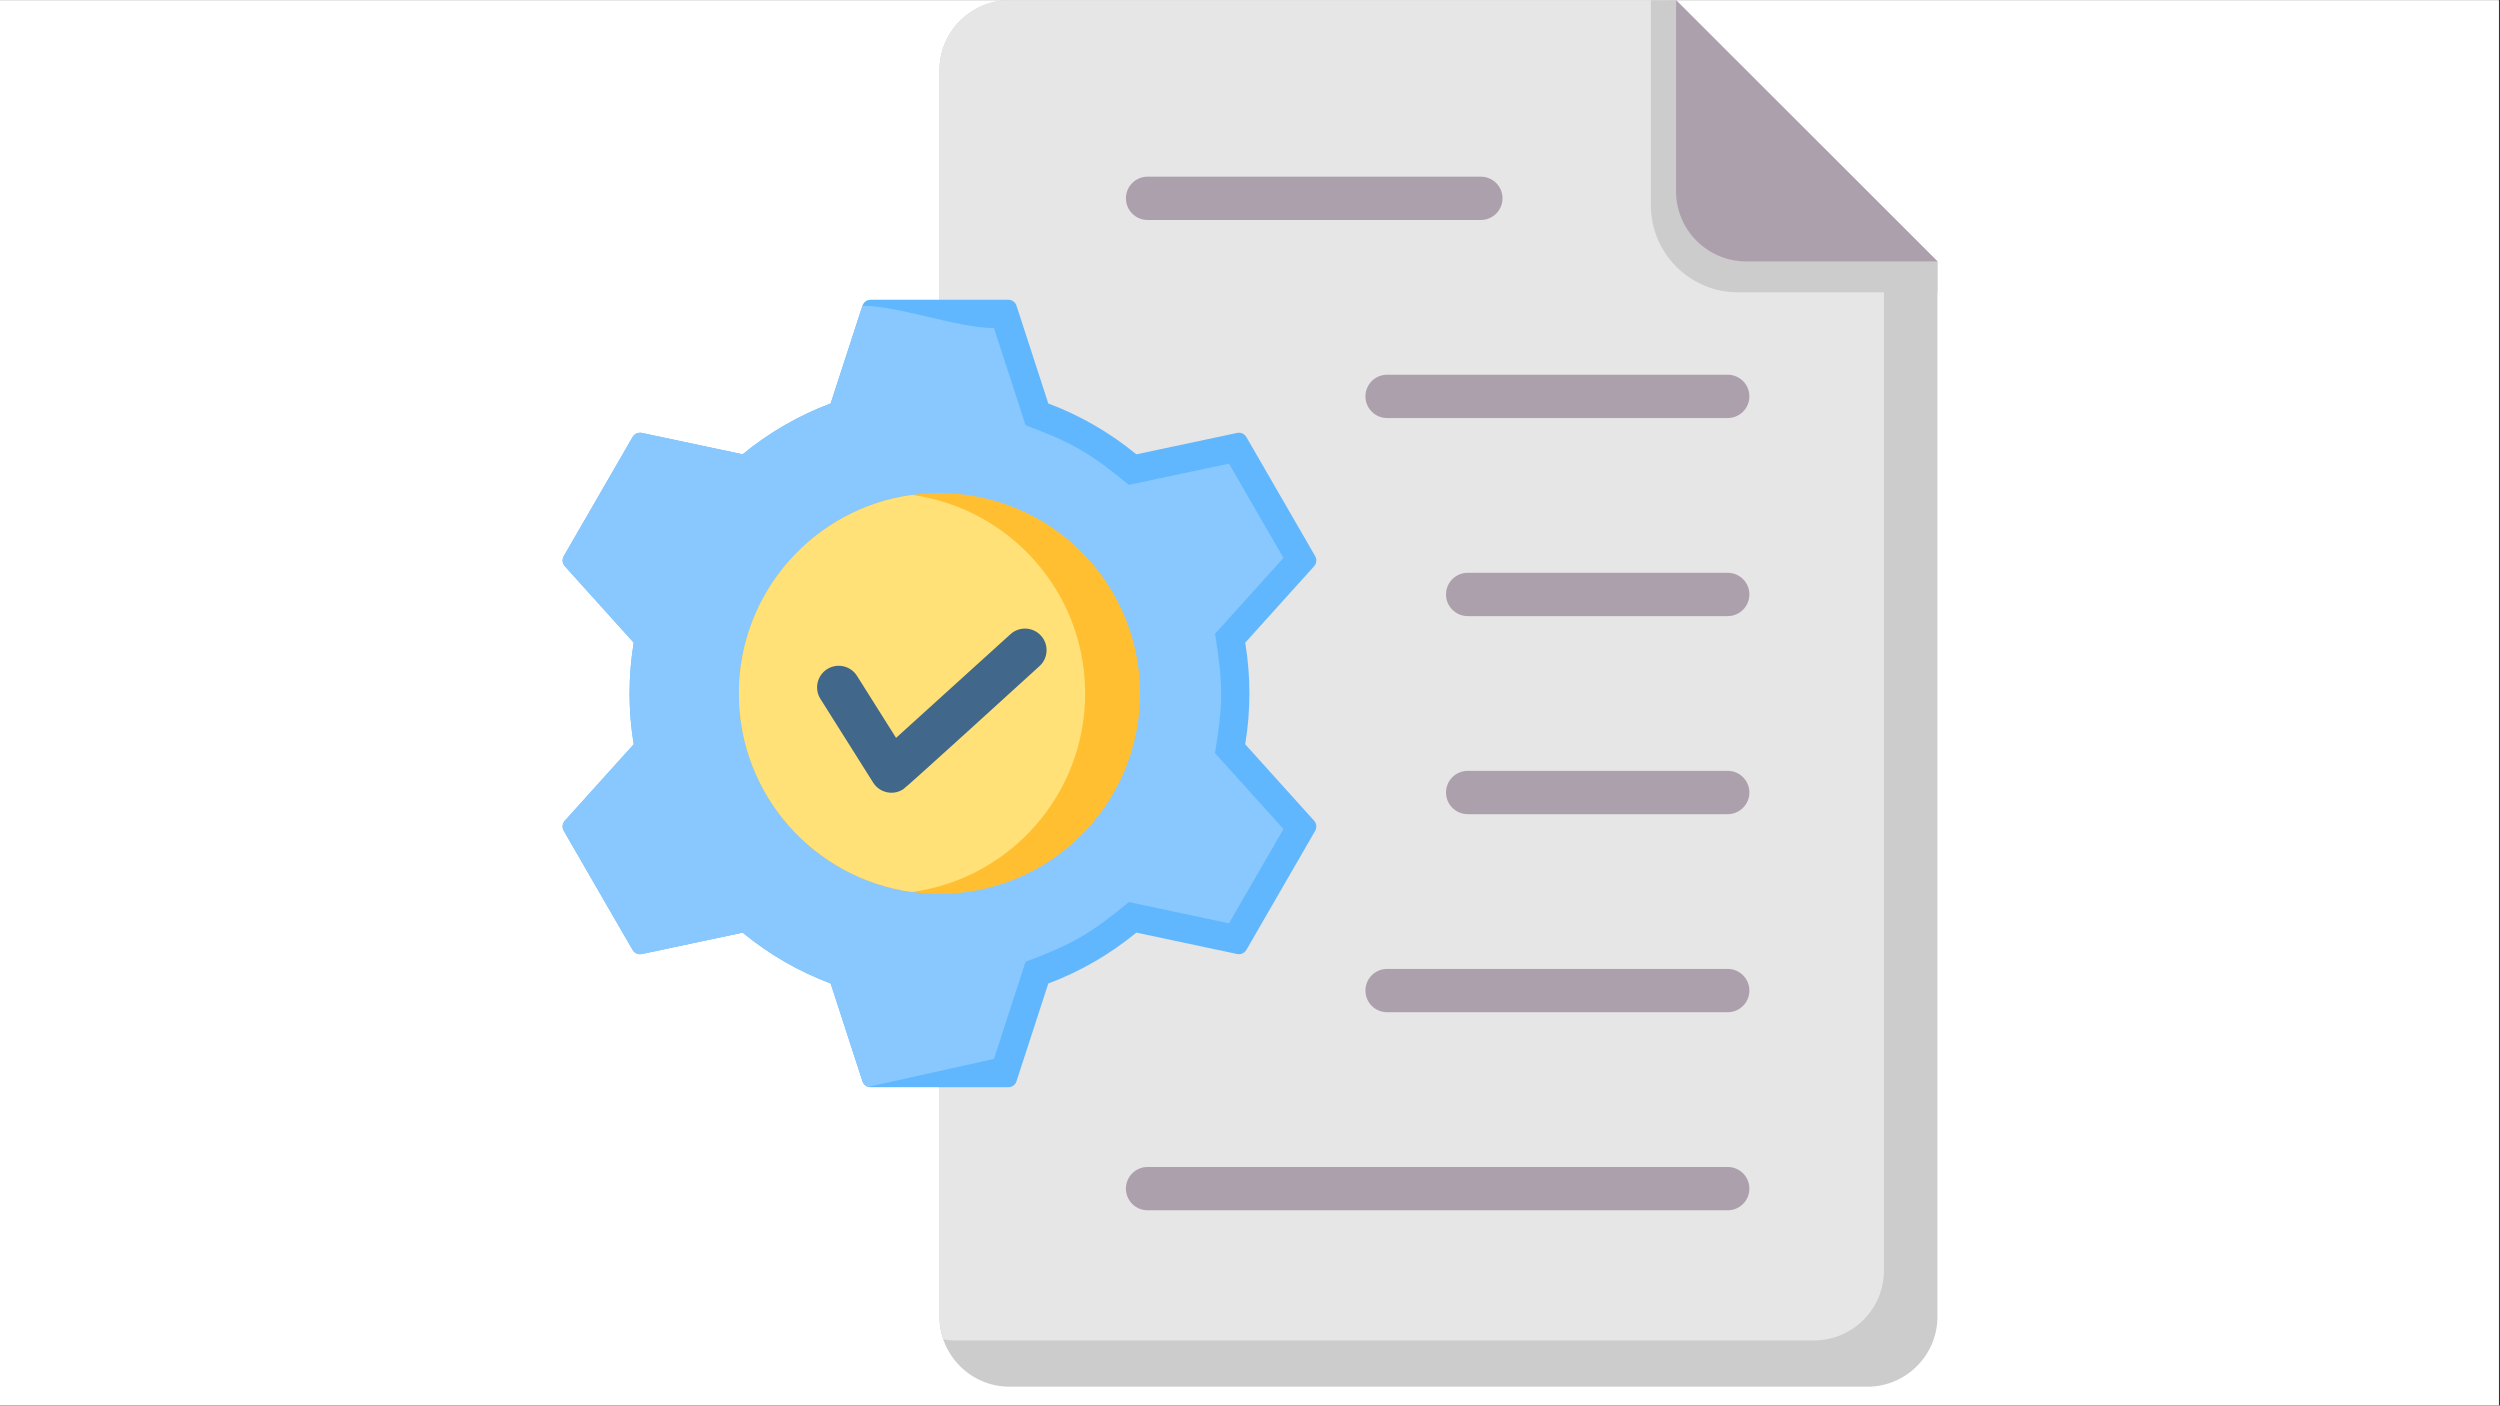 <svg xmlns="http://www.w3.org/2000/svg" xmlns:xlink="http://www.w3.org/1999/xlink" width="1366" zoomAndPan="magnify" viewBox="0 0 1024.5 576" height="768" preserveAspectRatio="xMidYMid meet" version="1.0"><rect x="0" y="0" width="1024.5" height="576" fill="#333333" stroke="none"/><defs><clipPath id="7758693061"><path d="M 0 0.141 L 1024 0.141 L 1024 575.859 L 0 575.859 Z M 0 0.141 " clip-rule="nonzero"/></clipPath><clipPath id="4be8a4580c"><path d="M 385 0.141 L 793.922 0.141 L 793.922 568.363 L 385 568.363 Z M 385 0.141 " clip-rule="nonzero"/></clipPath><clipPath id="89d5df64a9"><path d="M 385 0.141 L 773 0.141 L 773 550 L 385 550 Z M 385 0.141 " clip-rule="nonzero"/></clipPath><clipPath id="189992d67f"><path d="M 676 0.141 L 793.922 0.141 L 793.922 120 L 676 120 Z M 676 0.141 " clip-rule="nonzero"/></clipPath><clipPath id="18b2f0c0f2"><path d="M 686 0.141 L 793.922 0.141 L 793.922 108 L 686 108 Z M 686 0.141 " clip-rule="nonzero"/></clipPath><clipPath id="725ffb9d60"><path d="M 230.199 122 L 540 122 L 540 446 L 230.199 446 Z M 230.199 122 " clip-rule="nonzero"/></clipPath><clipPath id="282625963e"><path d="M 230.199 125 L 526 125 L 526 446 L 230.199 446 Z M 230.199 125 " clip-rule="nonzero"/></clipPath></defs><g clip-path="url(#7758693061)"><path fill="#ffffff" d="M 0 0.141 L 1024 0.141 L 1024 575.859 L 0 575.859 Z M 0 0.141 " fill-opacity="1" fill-rule="nonzero"/><path fill="#ffffff" d="M 0 0.141 L 1024 0.141 L 1024 575.859 L 0 575.859 Z M 0 0.141 " fill-opacity="1" fill-rule="nonzero"/></g><g clip-path="url(#4be8a4580c)"><path fill="#cccccc" d="M 686.852 0.102 L 413.688 0.102 C 397.887 0.102 385 12.98 385 28.766 L 385 539.605 C 385 555.391 397.887 568.266 413.688 568.266 L 765.27 568.266 C 781.074 568.266 793.961 555.391 793.961 539.605 L 793.961 107.121 Z M 686.852 0.102 " fill-opacity="1" fill-rule="evenodd"/></g><g clip-path="url(#89d5df64a9)"><path fill="#e6e6e6" d="M 683.891 0.102 L 413.688 0.102 C 397.887 0.102 385 12.98 385 28.766 L 385 539.605 C 385 542.836 385.539 545.945 386.535 548.848 C 388.234 549.16 389.98 549.328 391.77 549.328 L 743.355 549.328 C 759.156 549.328 772.043 536.453 772.043 520.664 L 772.043 88.184 Z M 683.891 0.102 " fill-opacity="1" fill-rule="evenodd"/></g><g clip-path="url(#189992d67f)"><path fill="#cccccc" d="M 686.852 0.102 L 676.531 0.102 L 676.531 84.152 C 676.531 103.785 692.555 119.797 712.207 119.797 L 793.957 119.797 L 793.957 107.121 Z M 686.852 0.102 " fill-opacity="1" fill-rule="evenodd"/></g><g clip-path="url(#18b2f0c0f2)"><path fill="#ada0ad" d="M 793.957 107.121 L 686.852 0.102 L 686.852 78.457 C 686.852 94.246 699.738 107.121 715.539 107.121 Z M 793.957 107.121 " fill-opacity="1" fill-rule="evenodd"/></g><g clip-path="url(#725ffb9d60)"><path fill="#60b7fe" d="M 429.594 165.34 C 442.805 170.293 454.969 177.383 465.668 186.184 L 506.938 177.418 C 508.477 177.094 509.992 177.766 510.777 179.129 L 538.945 227.879 C 539.734 229.242 539.562 230.887 538.508 232.055 L 510.297 263.363 C 512.574 277.156 512.57 291.211 510.289 305.004 L 538.508 336.312 C 539.562 337.484 539.734 339.129 538.945 340.492 L 510.777 389.242 C 509.992 390.605 508.477 391.277 506.938 390.949 L 465.68 382.188 C 454.977 390.992 442.809 398.082 429.594 403.035 L 416.57 443.078 C 416.086 444.578 414.746 445.547 413.168 445.547 L 356.828 445.547 C 355.254 445.547 353.914 444.578 353.43 443.078 L 340.406 403.027 C 327.195 398.078 315.031 390.988 304.332 382.184 L 263.062 390.949 C 261.523 391.277 260.008 390.605 259.223 389.242 L 231.051 340.492 C 230.266 339.129 230.438 337.484 231.492 336.312 L 259.703 305.008 C 257.426 291.23 257.426 277.137 259.703 263.363 L 231.492 232.055 C 230.438 230.887 230.266 229.242 231.051 227.879 L 259.223 179.129 C 260.008 177.766 261.523 177.094 263.062 177.418 L 304.332 186.184 C 315.031 177.383 327.195 170.293 340.406 165.34 L 353.43 125.293 C 353.914 123.793 355.254 122.82 356.828 122.82 C 375.609 122.82 394.387 122.82 413.168 122.82 C 414.746 122.82 416.082 123.793 416.57 125.293 Z M 429.594 165.34 " fill-opacity="1" fill-rule="evenodd"/></g><g clip-path="url(#282625963e)"><path fill="#88c8fe" d="M 355.781 445.398 C 354.68 445.07 353.805 444.23 353.43 443.078 L 340.406 403.027 C 327.195 398.078 315.031 390.988 304.332 382.184 L 263.062 390.949 C 261.523 391.277 260.008 390.605 259.223 389.242 L 231.051 340.492 C 230.266 339.129 230.438 337.484 231.492 336.312 L 259.703 305.008 C 257.426 291.23 257.426 277.137 259.703 263.363 L 231.492 232.055 C 230.438 230.887 230.266 229.242 231.051 227.879 L 259.223 179.129 C 260.008 177.766 261.523 177.094 263.062 177.418 L 304.332 186.184 C 315.031 177.383 327.195 170.293 340.406 165.34 L 353.43 125.293 C 368.312 125.293 392.441 134.434 407.324 134.434 L 420.273 174.246 C 439.531 181.465 446.73 185.648 462.605 198.703 L 503.637 189.992 L 525.961 228.625 L 497.918 259.742 C 501.27 280.02 501.266 288.348 497.914 308.621 L 525.961 339.742 L 503.637 378.379 L 462.617 369.668 C 446.738 382.73 439.531 386.91 420.27 394.129 L 407.324 433.938 Z M 355.781 445.398 " fill-opacity="1" fill-rule="evenodd"/></g><path fill="#ffbf31" d="M 402.062 203.852 C 403.375 204.133 404.684 204.441 405.984 204.785 C 407.285 205.129 408.578 205.504 409.859 205.91 C 411.141 206.316 412.414 206.754 413.676 207.223 C 414.934 207.695 416.184 208.191 417.418 208.723 C 418.656 209.254 419.879 209.812 421.086 210.402 C 422.297 210.992 423.488 211.613 424.668 212.262 C 425.844 212.91 427.008 213.586 428.152 214.293 C 429.297 215 430.422 215.734 431.531 216.492 C 432.641 217.254 433.73 218.043 434.801 218.855 C 435.871 219.672 436.922 220.512 437.949 221.379 C 438.98 222.242 439.984 223.133 440.973 224.047 C 441.957 224.965 442.918 225.902 443.855 226.867 C 444.797 227.828 445.711 228.812 446.602 229.82 C 447.492 230.828 448.359 231.855 449.199 232.906 C 450.039 233.957 450.852 235.027 451.641 236.113 C 452.426 237.203 453.188 238.312 453.918 239.441 C 454.652 240.566 455.359 241.711 456.035 242.875 C 456.711 244.035 457.359 245.211 457.977 246.406 C 458.598 247.598 459.188 248.809 459.746 250.031 C 460.305 251.25 460.836 252.488 461.332 253.734 C 461.832 254.984 462.301 256.242 462.738 257.516 C 463.176 258.785 463.578 260.066 463.953 261.359 C 464.328 262.648 464.672 263.949 464.98 265.258 C 465.289 266.562 465.57 267.879 465.812 269.199 C 466.059 270.523 466.273 271.848 466.453 273.18 C 466.633 274.512 466.781 275.848 466.895 277.188 C 467.012 278.527 467.094 279.867 467.141 281.211 C 467.191 282.555 467.207 283.898 467.188 285.242 C 467.172 286.586 467.121 287.93 467.039 289.27 C 466.953 290.613 466.84 291.949 466.691 293.285 C 466.539 294.621 466.359 295.953 466.145 297.281 C 465.93 298.605 465.684 299.93 465.406 301.242 C 465.125 302.559 464.812 303.863 464.469 305.164 C 464.125 306.465 463.75 307.754 463.344 309.035 C 462.938 310.316 462.5 311.586 462.031 312.848 C 461.562 314.105 461.062 315.352 460.531 316.59 C 460 317.824 459.438 319.043 458.848 320.254 C 458.258 321.461 457.637 322.652 456.988 323.828 C 456.34 325.008 455.66 326.168 454.957 327.312 C 454.25 328.457 453.516 329.582 452.754 330.688 C 451.992 331.797 451.203 332.887 450.387 333.953 C 449.574 335.023 448.73 336.074 447.867 337.102 C 447 338.129 446.109 339.137 445.191 340.121 C 444.277 341.105 443.336 342.066 442.371 343.004 C 441.41 343.941 440.422 344.855 439.414 345.746 C 438.406 346.637 437.379 347.5 436.328 348.34 C 435.277 349.18 434.207 349.992 433.113 350.777 C 432.023 351.566 430.914 352.324 429.785 353.059 C 428.66 353.789 427.512 354.492 426.352 355.172 C 425.188 355.848 424.012 356.492 422.816 357.113 C 421.621 357.73 420.414 358.32 419.188 358.879 C 417.965 359.438 416.73 359.965 415.48 360.465 C 414.23 360.961 412.969 361.43 411.699 361.867 C 410.426 362.305 409.145 362.707 407.852 363.082 C 406.559 363.457 405.258 363.797 403.949 364.109 C 402.641 364.418 401.324 364.695 400 364.941 C 398.68 365.188 397.352 365.398 396.02 365.578 C 394.684 365.758 393.348 365.906 392.008 366.02 C 390.668 366.137 389.324 366.219 387.98 366.266 C 386.637 366.316 385.293 366.332 383.945 366.312 C 382.602 366.297 381.258 366.246 379.914 366.164 C 378.57 366.082 377.23 365.965 375.895 365.816 C 374.559 365.668 373.227 365.484 371.898 365.27 C 370.57 365.059 369.246 364.809 367.93 364.531 C 366.617 364.254 365.309 363.941 364.008 363.598 C 362.707 363.254 361.414 362.879 360.133 362.473 C 358.852 362.066 357.578 361.629 356.316 361.16 C 355.059 360.691 353.809 360.191 352.574 359.66 C 351.336 359.133 350.113 358.57 348.906 357.98 C 347.695 357.391 346.504 356.77 345.324 356.121 C 344.148 355.473 342.984 354.797 341.84 354.09 C 340.695 353.387 339.566 352.652 338.461 351.891 C 337.352 351.129 336.262 350.344 335.191 349.527 C 334.121 348.715 333.07 347.875 332.043 347.008 C 331.012 346.141 330.008 345.25 329.02 344.336 C 328.035 343.422 327.074 342.48 326.133 341.52 C 325.195 340.555 324.281 339.57 323.391 338.562 C 322.5 337.559 321.633 336.527 320.793 335.477 C 319.953 334.43 319.141 333.359 318.352 332.27 C 317.566 331.18 316.805 330.07 316.07 328.945 C 315.34 327.816 314.633 326.672 313.957 325.512 C 313.281 324.348 312.633 323.172 312.016 321.98 C 311.395 320.785 310.805 319.578 310.246 318.355 C 309.688 317.133 309.156 315.898 308.656 314.648 C 308.16 313.402 307.691 312.141 307.254 310.871 C 306.816 309.598 306.41 308.316 306.039 307.027 C 305.664 305.734 305.32 304.438 305.012 303.129 C 304.703 301.82 304.422 300.504 304.18 299.184 C 303.934 297.863 303.719 296.535 303.539 295.203 C 303.359 293.871 303.211 292.535 303.098 291.195 C 302.98 289.859 302.898 288.516 302.852 287.172 C 302.801 285.832 302.785 284.488 302.805 283.145 C 302.82 281.797 302.871 280.457 302.953 279.113 C 303.039 277.773 303.152 276.434 303.301 275.098 C 303.449 273.762 303.633 272.43 303.848 271.105 C 304.062 269.777 304.309 268.457 304.586 267.141 C 304.867 265.828 305.18 264.52 305.523 263.219 C 305.867 261.922 306.242 260.629 306.648 259.348 C 307.055 258.066 307.492 256.797 307.961 255.539 C 308.43 254.277 308.93 253.031 309.461 251.797 C 309.992 250.562 310.555 249.34 311.145 248.133 C 311.734 246.926 312.355 245.73 313.004 244.555 C 313.652 243.379 314.332 242.219 315.035 241.074 C 315.742 239.93 316.477 238.805 317.238 237.695 C 318 236.586 318.789 235.5 319.605 234.43 C 320.418 233.359 321.258 232.312 322.125 231.285 C 322.992 230.254 323.883 229.25 324.801 228.266 C 325.715 227.281 326.656 226.32 327.621 225.383 C 328.582 224.441 329.57 223.527 330.578 222.641 C 331.586 221.75 332.613 220.883 333.664 220.047 C 334.715 219.207 335.785 218.395 336.879 217.605 C 337.969 216.82 339.078 216.059 340.207 215.328 C 341.332 214.594 342.477 213.891 343.641 213.215 C 344.805 212.539 345.98 211.891 347.176 211.273 C 348.371 210.652 349.578 210.066 350.805 209.508 C 352.027 208.945 353.262 208.418 354.512 207.918 C 355.762 207.422 357.023 206.953 358.293 206.516 C 359.566 206.082 360.848 205.676 362.141 205.301 C 363.434 204.93 364.734 204.586 366.043 204.277 C 367.352 203.965 368.668 203.688 369.992 203.445 C 371.312 203.199 372.641 202.984 373.973 202.805 C 375.309 202.625 376.645 202.477 377.984 202.363 C 379.324 202.25 380.668 202.168 382.012 202.117 C 383.355 202.07 384.699 202.055 386.047 202.07 C 387.391 202.086 388.734 202.137 390.078 202.223 C 391.422 202.305 392.762 202.418 394.098 202.57 C 395.434 202.719 396.766 202.898 398.094 203.113 C 399.422 203.328 400.746 203.574 402.062 203.852 Z M 402.062 203.852 " fill-opacity="1" fill-rule="nonzero"/><path fill="#ffe177" d="M 373.746 365.543 C 333.672 360.062 302.801 325.727 302.801 284.184 C 302.801 242.645 333.676 208.309 373.746 202.828 C 413.816 208.309 444.691 242.645 444.691 284.184 C 444.691 325.727 413.816 360.062 373.746 365.543 Z M 373.746 365.543 " fill-opacity="1" fill-rule="evenodd"/><path fill="#41678a" d="M 336.203 286.402 C 333.598 282.266 334.84 276.801 338.98 274.195 C 343.117 271.594 348.59 272.836 351.195 276.969 L 367.207 302.379 L 414.102 259.879 C 417.727 256.605 423.32 256.883 426.598 260.504 C 429.875 264.121 429.594 269.715 425.973 272.988 C 420.098 278.305 371.715 322.453 370.047 323.5 C 365.906 326.105 360.438 324.863 357.832 320.727 Z M 336.203 286.402 " fill-opacity="1" fill-rule="evenodd"/><path fill="#ada0ad" d="M 470.281 90.148 C 465.375 90.148 461.395 86.172 461.395 81.27 C 461.395 76.367 465.375 72.395 470.281 72.395 L 606.844 72.395 C 611.75 72.395 615.73 76.367 615.73 81.27 C 615.73 86.172 611.75 90.148 606.844 90.148 Z M 470.281 495.977 C 465.375 495.977 461.395 492.004 461.395 487.102 C 461.395 482.195 465.375 478.223 470.281 478.223 L 708.016 478.223 C 712.922 478.223 716.898 482.199 716.898 487.102 C 716.898 492.004 712.922 495.977 708.016 495.977 Z M 568.441 414.812 C 563.535 414.812 559.555 410.836 559.555 405.934 C 559.555 401.031 563.535 397.059 568.441 397.059 L 708.016 397.059 C 712.922 397.059 716.898 401.035 716.898 405.934 C 716.898 410.84 712.918 414.812 708.016 414.812 Z M 601.461 333.648 C 596.555 333.648 592.574 329.672 592.574 324.77 C 592.574 319.867 596.555 315.891 601.461 315.891 L 708.016 315.891 C 712.922 315.891 716.898 319.867 716.898 324.77 C 716.898 329.672 712.922 333.648 708.016 333.648 Z M 601.461 252.48 C 596.555 252.48 592.574 248.504 592.574 243.602 C 592.574 238.699 596.555 234.727 601.461 234.727 L 708.016 234.727 C 712.922 234.727 716.898 238.699 716.898 243.602 C 716.898 248.508 712.922 252.48 708.016 252.48 Z M 568.441 171.312 C 563.535 171.312 559.555 167.34 559.555 162.438 C 559.555 157.535 563.535 153.559 568.441 153.559 L 708.016 153.559 C 712.922 153.559 716.898 157.535 716.898 162.438 C 716.898 167.34 712.918 171.312 708.016 171.312 Z M 568.441 171.312 " fill-opacity="1" fill-rule="evenodd"/></svg>